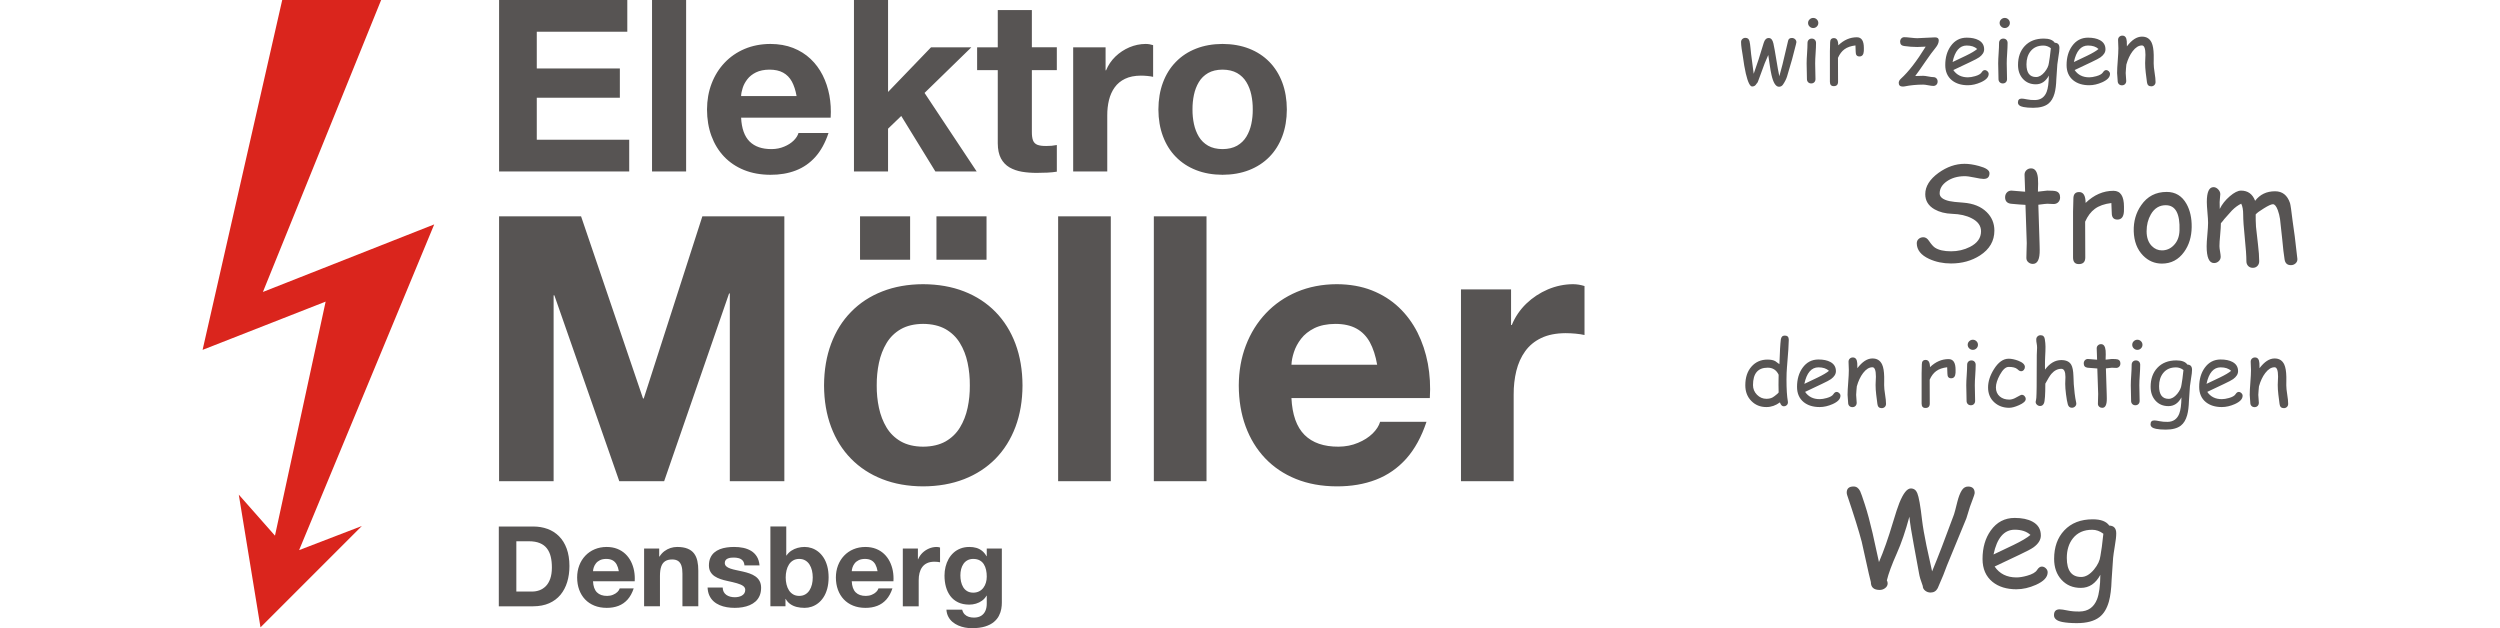 <?xml version="1.0" encoding="UTF-8"?>
<!DOCTYPE svg PUBLIC "-//W3C//DTD SVG 1.1//EN" "http://www.w3.org/Graphics/SVG/1.1/DTD/svg11.dtd">
<!-- Creator: CorelDRAW -->
<svg xmlns="http://www.w3.org/2000/svg" xml:space="preserve" width="390px" height="98px" style="shape-rendering:geometricPrecision; text-rendering:geometricPrecision; image-rendering:optimizeQuality; fill-rule:evenodd; clip-rule:evenodd"
viewBox="0 0 389.999 116.955"
 xmlns:xlink="http://www.w3.org/1999/xlink">
 <defs>
  <style type="text/css">
   <![CDATA[
    .fil0 {fill:#DA251D}
    .fil1 {fill:#575453;fill-rule:nonzero}
   ]]>
  </style>
 </defs>
 <g id="Ebene_x0020_1">
  <g id="_80469760">
   <polygon id="_80467840" class="fil0" points="14.824,0 33.241,0 11.23,54.355 43.123,41.777 17.968,102.42 29.648,97.928 10.781,116.795 6.738,92.088 13.476,99.725 22.909,56.151 0,65.136 "/>
   <g>
    <g>
     <path id="_80470168" class="fil1" d="M143.473 110.338c-0.451,-0.003 -0.829,-0.101 -1.138,-0.288 -0.309,-0.187 -0.555,-0.437 -0.738,-0.746 -0.184,-0.312 -0.316,-0.659 -0.399,-1.037 -0.08,-0.381 -0.121,-0.766 -0.118,-1.155 0,-0.406 0.045,-0.787 0.139,-1.155 0.094,-0.364 0.239,-0.69 0.433,-0.974 0.194,-0.288 0.444,-0.513 0.746,-0.676 0.302,-0.166 0.659,-0.25 1.075,-0.253 0.478,0.003 0.877,0.094 1.2,0.271 0.326,0.177 0.583,0.419 0.777,0.728 0.194,0.309 0.333,0.659 0.416,1.054 0.087,0.396 0.129,0.815 0.125,1.255 0,0.389 -0.052,0.76 -0.156,1.113 -0.104,0.357 -0.26,0.673 -0.472,0.954 -0.208,0.277 -0.472,0.499 -0.784,0.659 -0.316,0.163 -0.683,0.246 -1.106,0.25zm5.327 -8.219l-2.809 0 0 1.436 -0.042 0c-0.236,-0.416 -0.513,-0.749 -0.829,-1.002 -0.319,-0.253 -0.676,-0.44 -1.072,-0.555 -0.399,-0.114 -0.832,-0.173 -1.304,-0.17 -0.603,0.003 -1.151,0.097 -1.64,0.288 -0.489,0.187 -0.919,0.447 -1.29,0.784 -0.371,0.336 -0.679,0.728 -0.933,1.176 -0.25,0.447 -0.437,0.933 -0.565,1.453 -0.128,0.524 -0.191,1.065 -0.191,1.627 0,0.742 0.087,1.443 0.264,2.091 0.18,0.652 0.454,1.224 0.825,1.72 0.374,0.499 0.85,0.888 1.432,1.169 0.579,0.281 1.273,0.423 2.077,0.43 0.434,0 0.856,-0.059 1.266,-0.184 0.409,-0.122 0.784,-0.305 1.124,-0.552 0.34,-0.246 0.617,-0.555 0.836,-0.929l0.042 0 0 1.415c0.007,0.517 -0.073,0.974 -0.239,1.373 -0.17,0.402 -0.43,0.715 -0.784,0.943 -0.35,0.225 -0.801,0.343 -1.349,0.347 -0.35,0.003 -0.673,-0.045 -0.974,-0.139 -0.298,-0.094 -0.555,-0.25 -0.77,-0.465 -0.215,-0.219 -0.368,-0.51 -0.461,-0.874l-2.934 0c0.031,0.489 0.149,0.926 0.347,1.301 0.198,0.378 0.454,0.704 0.773,0.974 0.322,0.274 0.68,0.496 1.078,0.669 0.399,0.174 0.815,0.302 1.252,0.385 0.434,0.083 0.867,0.125 1.294,0.125 0.985,-0.007 1.814,-0.114 2.483,-0.326 0.669,-0.211 1.207,-0.492 1.619,-0.843 0.413,-0.35 0.725,-0.735 0.936,-1.155 0.215,-0.42 0.357,-0.843 0.434,-1.266 0.073,-0.423 0.108,-0.815 0.104,-1.176l0 -10.071zm-18.435 10.758l2.955 0 0 -4.848c-0.004,-0.479 0.048,-0.922 0.149,-1.339 0.104,-0.416 0.267,-0.784 0.496,-1.099 0.226,-0.316 0.527,-0.565 0.898,-0.742 0.374,-0.18 0.829,-0.27 1.37,-0.274 0.18,0 0.368,0.01 0.562,0.028 0.191,0.017 0.357,0.045 0.499,0.076l0 -2.747c-0.097,-0.031 -0.201,-0.056 -0.316,-0.076 -0.115,-0.018 -0.222,-0.028 -0.33,-0.028 -0.485,0.003 -0.954,0.1 -1.408,0.291 -0.454,0.194 -0.86,0.461 -1.214,0.801 -0.354,0.343 -0.624,0.742 -0.812,1.196l-0.042 0 0 -1.997 -2.809 0 0 10.758zm-9.509 -6.533c0.007,-0.215 0.056,-0.451 0.139,-0.708 0.083,-0.26 0.218,-0.51 0.402,-0.749 0.184,-0.24 0.434,-0.437 0.746,-0.593 0.312,-0.153 0.704,-0.236 1.169,-0.239 0.475,0 0.871,0.087 1.186,0.26 0.316,0.173 0.569,0.43 0.756,0.77 0.184,0.34 0.322,0.76 0.409,1.259l-4.806 0zm7.761 1.873c0.041,-0.666 0.003,-1.311 -0.111,-1.935 -0.118,-0.624 -0.312,-1.207 -0.582,-1.744 -0.274,-0.538 -0.621,-1.009 -1.047,-1.412 -0.43,-0.406 -0.933,-0.721 -1.512,-0.95 -0.583,-0.229 -1.238,-0.343 -1.97,-0.347 -0.818,0.003 -1.564,0.149 -2.237,0.434 -0.669,0.284 -1.248,0.683 -1.734,1.196 -0.485,0.513 -0.86,1.113 -1.124,1.803 -0.263,0.687 -0.395,1.436 -0.399,2.247 0.004,0.836 0.128,1.599 0.382,2.289 0.253,0.69 0.617,1.287 1.092,1.789 0.478,0.503 1.054,0.891 1.73,1.165 0.676,0.274 1.439,0.413 2.289,0.416 0.812,0.004 1.547,-0.121 2.202,-0.374 0.656,-0.253 1.221,-0.645 1.699,-1.179 0.475,-0.534 0.853,-1.224 1.134,-2.067l-2.601 0c-0.066,0.226 -0.208,0.448 -0.423,0.659 -0.218,0.212 -0.489,0.385 -0.818,0.52 -0.326,0.139 -0.69,0.212 -1.089,0.215 -0.825,0.004 -1.46,-0.215 -1.907,-0.659 -0.448,-0.447 -0.69,-1.134 -0.735,-2.067l7.761 0zm-15.023 -0.708c0,0.451 -0.049,0.881 -0.146,1.29 -0.101,0.409 -0.253,0.777 -0.458,1.099 -0.204,0.319 -0.464,0.572 -0.784,0.76 -0.316,0.187 -0.694,0.281 -1.13,0.284 -0.437,-0.003 -0.815,-0.097 -1.13,-0.284 -0.319,-0.187 -0.579,-0.44 -0.784,-0.76 -0.205,-0.323 -0.357,-0.69 -0.454,-1.099 -0.1,-0.409 -0.149,-0.839 -0.149,-1.29 0,-0.458 0.049,-0.891 0.149,-1.304 0.097,-0.413 0.25,-0.78 0.454,-1.103 0.204,-0.323 0.465,-0.576 0.784,-0.763 0.316,-0.187 0.694,-0.281 1.13,-0.284 0.437,0.003 0.815,0.097 1.13,0.284 0.319,0.187 0.579,0.44 0.784,0.763 0.205,0.322 0.357,0.69 0.458,1.103 0.097,0.413 0.146,0.846 0.146,1.304zm-7.886 5.368l2.809 0 0 -1.373 0.042 0c0.218,0.395 0.503,0.714 0.853,0.957 0.35,0.246 0.752,0.426 1.207,0.541 0.454,0.111 0.947,0.166 1.477,0.166 0.433,0 0.86,-0.069 1.286,-0.211 0.427,-0.142 0.829,-0.357 1.207,-0.649 0.378,-0.291 0.714,-0.662 1.009,-1.113 0.295,-0.451 0.524,-0.981 0.694,-1.599 0.167,-0.617 0.253,-1.318 0.257,-2.109 -0.004,-0.787 -0.09,-1.484 -0.257,-2.098 -0.17,-0.614 -0.398,-1.145 -0.694,-1.592 -0.295,-0.451 -0.631,-0.818 -1.009,-1.11 -0.378,-0.291 -0.78,-0.506 -1.207,-0.648 -0.427,-0.142 -0.853,-0.212 -1.286,-0.212 -0.448,0 -0.885,0.056 -1.311,0.17 -0.423,0.115 -0.815,0.292 -1.172,0.527 -0.36,0.236 -0.662,0.538 -0.909,0.905l-0.041 0 0 -5.41 -2.955 0 0 14.857zm-11.694 -3.496c0.028,0.569 0.139,1.065 0.333,1.488 0.198,0.423 0.458,0.784 0.78,1.075 0.326,0.295 0.7,0.531 1.12,0.711 0.42,0.18 0.87,0.312 1.349,0.392 0.482,0.083 0.971,0.121 1.474,0.121 0.496,0 0.978,-0.038 1.453,-0.118 0.475,-0.08 0.919,-0.208 1.335,-0.385 0.416,-0.177 0.784,-0.413 1.103,-0.7 0.316,-0.291 0.565,-0.645 0.746,-1.065 0.18,-0.42 0.271,-0.912 0.274,-1.477 -0.004,-0.496 -0.101,-0.915 -0.292,-1.259 -0.187,-0.343 -0.444,-0.624 -0.766,-0.85 -0.322,-0.226 -0.687,-0.409 -1.092,-0.551 -0.406,-0.142 -0.825,-0.26 -1.263,-0.357 -0.426,-0.097 -0.836,-0.184 -1.234,-0.267 -0.399,-0.083 -0.756,-0.177 -1.072,-0.284 -0.319,-0.108 -0.572,-0.243 -0.756,-0.409 -0.187,-0.166 -0.284,-0.381 -0.288,-0.642 0.004,-0.218 0.059,-0.392 0.163,-0.524 0.104,-0.135 0.243,-0.236 0.409,-0.305 0.167,-0.066 0.347,-0.115 0.534,-0.139 0.187,-0.021 0.368,-0.035 0.538,-0.031 0.357,-0.003 0.683,0.038 0.978,0.122 0.291,0.087 0.53,0.236 0.718,0.447 0.184,0.215 0.291,0.51 0.322,0.888l2.809 0c-0.062,-0.659 -0.232,-1.21 -0.506,-1.651 -0.278,-0.444 -0.635,-0.794 -1.068,-1.058 -0.437,-0.26 -0.926,-0.447 -1.467,-0.562 -0.544,-0.111 -1.11,-0.166 -1.703,-0.163 -0.464,-0.003 -0.922,0.031 -1.373,0.097 -0.451,0.062 -0.874,0.173 -1.273,0.326 -0.395,0.156 -0.749,0.364 -1.054,0.628 -0.302,0.264 -0.541,0.593 -0.714,0.988 -0.177,0.396 -0.264,0.867 -0.267,1.415 0.003,0.472 0.104,0.867 0.295,1.193 0.191,0.326 0.447,0.596 0.773,0.811 0.322,0.215 0.687,0.388 1.092,0.527 0.402,0.135 0.822,0.25 1.252,0.34 0.711,0.149 1.314,0.295 1.814,0.437 0.496,0.142 0.877,0.308 1.141,0.499 0.26,0.191 0.396,0.434 0.396,0.728 -0.004,0.26 -0.062,0.478 -0.18,0.652 -0.121,0.177 -0.274,0.319 -0.468,0.427 -0.191,0.104 -0.399,0.18 -0.624,0.225 -0.225,0.048 -0.444,0.069 -0.662,0.069 -0.295,0 -0.576,-0.035 -0.843,-0.1 -0.267,-0.069 -0.51,-0.177 -0.721,-0.319 -0.212,-0.146 -0.378,-0.333 -0.506,-0.562 -0.125,-0.232 -0.191,-0.507 -0.198,-0.829l-2.809 0zm-11.819 3.496l2.955 0 0 -5.639c0,-0.725 0.076,-1.314 0.236,-1.768 0.16,-0.454 0.409,-0.787 0.749,-0.999 0.336,-0.212 0.77,-0.316 1.304,-0.312 0.454,0 0.822,0.097 1.103,0.291 0.277,0.194 0.479,0.489 0.607,0.881 0.125,0.392 0.187,0.881 0.184,1.47l0 6.076 2.955 0 0 -6.617c0.003,-0.669 -0.052,-1.273 -0.174,-1.817 -0.118,-0.541 -0.322,-1.009 -0.614,-1.397 -0.291,-0.389 -0.694,-0.69 -1.207,-0.898 -0.51,-0.212 -1.159,-0.316 -1.939,-0.319 -0.42,0 -0.832,0.066 -1.241,0.194 -0.406,0.132 -0.787,0.33 -1.137,0.593 -0.354,0.267 -0.656,0.6 -0.909,1.002l-0.062 0 0 -1.498 -2.809 0 0 10.758zm-9.509 -6.533c0.007,-0.215 0.056,-0.451 0.139,-0.708 0.083,-0.26 0.218,-0.51 0.402,-0.749 0.184,-0.24 0.434,-0.437 0.746,-0.593 0.312,-0.153 0.704,-0.236 1.169,-0.239 0.475,0 0.87,0.087 1.186,0.26 0.316,0.173 0.569,0.43 0.756,0.77 0.184,0.34 0.322,0.76 0.409,1.259l-4.806 0zm7.761 1.873c0.042,-0.666 0.003,-1.311 -0.111,-1.935 -0.118,-0.624 -0.312,-1.207 -0.582,-1.744 -0.274,-0.538 -0.621,-1.009 -1.047,-1.412 -0.43,-0.406 -0.933,-0.721 -1.512,-0.95 -0.583,-0.229 -1.238,-0.343 -1.97,-0.347 -0.818,0.003 -1.564,0.149 -2.237,0.434 -0.669,0.284 -1.248,0.683 -1.734,1.196 -0.485,0.513 -0.86,1.113 -1.124,1.803 -0.263,0.687 -0.395,1.436 -0.399,2.247 0.004,0.836 0.128,1.599 0.382,2.289 0.253,0.69 0.617,1.287 1.092,1.789 0.478,0.503 1.054,0.891 1.73,1.165 0.676,0.274 1.439,0.413 2.289,0.416 0.812,0.004 1.547,-0.121 2.202,-0.374 0.655,-0.253 1.221,-0.645 1.699,-1.179 0.475,-0.534 0.853,-1.224 1.134,-2.067l-2.601 0c-0.066,0.226 -0.208,0.448 -0.423,0.659 -0.218,0.212 -0.489,0.385 -0.818,0.52 -0.326,0.139 -0.69,0.212 -1.089,0.215 -0.825,0.004 -1.46,-0.215 -1.907,-0.659 -0.448,-0.447 -0.69,-1.134 -0.735,-2.067l7.761 0zm-22.035 -7.449l2.33 0c0.808,0 1.488,0.118 2.039,0.347 0.551,0.225 0.992,0.555 1.321,0.985 0.33,0.427 0.569,0.943 0.714,1.547 0.146,0.603 0.215,1.28 0.212,2.032 -0.003,0.818 -0.108,1.512 -0.312,2.084 -0.205,0.569 -0.478,1.027 -0.829,1.377 -0.35,0.347 -0.746,0.6 -1.186,0.76 -0.44,0.156 -0.898,0.236 -1.377,0.232l-2.913 0 0 -9.363zm-3.267 12.11l6.408 0c1.134,-0.007 2.122,-0.194 2.969,-0.569 0.843,-0.371 1.543,-0.898 2.105,-1.571 0.558,-0.676 0.974,-1.47 1.252,-2.382 0.278,-0.909 0.416,-1.907 0.416,-2.989 -0.004,-1.234 -0.177,-2.31 -0.513,-3.229 -0.336,-0.919 -0.808,-1.685 -1.415,-2.292 -0.607,-0.61 -1.318,-1.068 -2.136,-1.37 -0.818,-0.302 -1.71,-0.454 -2.677,-0.454l-6.408 0 0 14.857z"/>
     <path id="_80468824" class="fil1" d="M55.199 31.917l24.227 0 0 -5.9 -17.209 0 0 -7.823 15.466 0 0 -5.453 -15.466 0 0 -6.839 16.852 0 0 -5.9 -23.87 0 0 31.916zm28.474 0l6.347 0 0 -31.916 -6.347 0 0 31.916zm33.257 -10.013c0.089,-1.431 0.007,-2.816 -0.239,-4.157 -0.253,-1.341 -0.67,-2.593 -1.251,-3.747 -0.589,-1.155 -1.334,-2.168 -2.25,-3.033 -0.924,-0.872 -2.004,-1.55 -3.248,-2.041 -1.252,-0.491 -2.66,-0.737 -4.232,-0.745 -1.758,0.007 -3.36,0.32 -4.805,0.931 -1.438,0.611 -2.682,1.468 -3.725,2.57 -1.043,1.103 -1.847,2.392 -2.414,3.874 -0.566,1.475 -0.85,3.084 -0.857,4.828 0.007,1.796 0.276,3.434 0.82,4.917 0.544,1.483 1.326,2.764 2.347,3.845 1.028,1.08 2.264,1.914 3.717,2.503 1.453,0.589 3.092,0.886 4.917,0.894 1.743,0.007 3.323,-0.261 4.731,-0.804 1.408,-0.544 2.622,-1.385 3.65,-2.533 1.021,-1.148 1.833,-2.63 2.437,-4.441l-5.588 0c-0.141,0.485 -0.447,0.961 -0.909,1.415 -0.469,0.455 -1.05,0.827 -1.758,1.118 -0.701,0.298 -1.483,0.455 -2.339,0.462 -1.773,0.007 -3.137,-0.462 -4.097,-1.415 -0.961,-0.961 -1.482,-2.437 -1.58,-4.44l16.673 0zm-16.673 -4.023c0.015,-0.462 0.119,-0.969 0.298,-1.52 0.178,-0.559 0.469,-1.095 0.864,-1.609 0.395,-0.514 0.931,-0.939 1.602,-1.274 0.67,-0.328 1.513,-0.507 2.511,-0.514 1.02,0 1.87,0.186 2.548,0.559 0.678,0.372 1.222,0.923 1.624,1.654 0.395,0.73 0.693,1.632 0.879,2.705l-10.326 0zm21.009 14.036l6.347 0 0 -7.957 2.459 -2.369 6.348 10.326 7.689 0 -9.7 -14.617 8.716 -8.493 -7.509 0 -8.002 8.314 0 -17.12 -6.347 0 0 31.916zm33.122 -30.038l-6.348 0 0 6.928 -3.844 0 0 4.247 3.844 0 0 13.633c0.007,1.147 0.209,2.079 0.589,2.801 0.387,0.723 0.924,1.281 1.594,1.676 0.678,0.387 1.453,0.663 2.325,0.812 0.872,0.141 1.795,0.216 2.779,0.209 0.633,0 1.274,-0.015 1.922,-0.045 0.648,-0.03 1.244,-0.089 1.788,-0.178l0 -4.962c-0.335,0.067 -0.662,0.111 -0.983,0.141 -0.32,0.022 -0.648,0.037 -0.984,0.037 -0.708,0.007 -1.259,-0.067 -1.646,-0.216 -0.395,-0.156 -0.663,-0.424 -0.82,-0.819 -0.149,-0.387 -0.223,-0.939 -0.216,-1.647l0 -11.443 4.648 0 0 -4.247 -4.648 0 0 -6.928zm7.689 30.038l6.348 0 0 -10.415c-0.007,-1.028 0.104,-1.982 0.32,-2.876 0.223,-0.894 0.573,-1.684 1.065,-2.362 0.485,-0.678 1.132,-1.214 1.93,-1.594 0.804,-0.387 1.781,-0.581 2.943,-0.589 0.387,0 0.79,0.022 1.207,0.06 0.41,0.037 0.768,0.097 1.073,0.164l0 -5.9c-0.209,-0.067 -0.432,-0.119 -0.678,-0.164 -0.246,-0.037 -0.477,-0.06 -0.708,-0.06 -1.043,0.007 -2.048,0.216 -3.025,0.626 -0.976,0.417 -1.847,0.991 -2.607,1.721 -0.76,0.737 -1.341,1.594 -1.743,2.57l-0.089 0 0 -4.291 -6.034 0 0 23.11zm15.868 -11.533c0.007,1.84 0.291,3.501 0.85,4.991 0.559,1.49 1.356,2.772 2.406,3.837 1.043,1.065 2.295,1.885 3.762,2.458 1.46,0.574 3.099,0.864 4.917,0.872 1.826,-0.007 3.479,-0.298 4.947,-0.872 1.468,-0.573 2.727,-1.393 3.777,-2.458 1.043,-1.065 1.847,-2.347 2.406,-3.837 0.559,-1.49 0.842,-3.151 0.849,-4.991 -0.007,-1.848 -0.29,-3.524 -0.849,-5.021 -0.559,-1.49 -1.364,-2.779 -2.406,-3.844 -1.051,-1.073 -2.31,-1.893 -3.777,-2.466 -1.468,-0.574 -3.121,-0.864 -4.947,-0.872 -1.818,0.007 -3.456,0.298 -4.917,0.872 -1.468,0.573 -2.719,1.393 -3.762,2.466 -1.051,1.065 -1.848,2.354 -2.406,3.844 -0.559,1.497 -0.842,3.173 -0.85,5.021zm6.348 0c-0.007,-0.939 0.082,-1.848 0.268,-2.727 0.186,-0.879 0.491,-1.669 0.916,-2.376 0.424,-0.708 0.998,-1.267 1.721,-1.684 0.723,-0.41 1.617,-0.626 2.682,-0.633 1.081,0.007 1.982,0.224 2.712,0.633 0.723,0.417 1.304,0.976 1.729,1.684 0.432,0.708 0.737,1.497 0.923,2.376 0.186,0.879 0.276,1.788 0.268,2.727 0.008,0.924 -0.082,1.825 -0.268,2.697 -0.186,0.872 -0.492,1.661 -0.923,2.37 -0.425,0.7 -1.006,1.259 -1.729,1.676 -0.73,0.41 -1.631,0.626 -2.712,0.633 -1.065,-0.007 -1.959,-0.223 -2.682,-0.633 -0.722,-0.418 -1.296,-0.976 -1.721,-1.676 -0.425,-0.708 -0.73,-1.498 -0.916,-2.37 -0.186,-0.872 -0.276,-1.773 -0.268,-2.697z"/>
     <path id="_80467816" class="fil1" d="M55.199 89.581l10.152 0 0 -34.601 0.138 0 12.086 34.601 8.357 0 12.086 -34.947 0.138 0 0 34.947 10.152 0 0 -49.312 -15.263 0 -10.912 33.91 -0.138 0 -11.534 -33.91 -15.263 0 0 49.312zm81.426 -41.231l9.324 0 0 -8.08 -9.324 0 0 8.08zm-14.227 0l9.324 0 0 -8.08 -9.324 0 0 8.08zm-6.699 23.413c0.011,2.843 0.449,5.41 1.312,7.712 0.863,2.303 2.095,4.283 3.718,5.929 1.611,1.646 3.545,2.912 5.813,3.798 2.256,0.887 4.788,1.335 7.597,1.347 2.821,-0.011 5.375,-0.46 7.643,-1.347 2.268,-0.886 4.213,-2.152 5.836,-3.798 1.611,-1.646 2.854,-3.626 3.718,-5.929 0.863,-2.302 1.3,-4.869 1.312,-7.712 -0.011,-2.855 -0.449,-5.445 -1.312,-7.758 -0.864,-2.302 -2.107,-4.293 -3.718,-5.939 -1.623,-1.657 -3.569,-2.924 -5.836,-3.81 -2.268,-0.887 -4.823,-1.335 -7.643,-1.347 -2.809,0.011 -5.34,0.46 -7.597,1.347 -2.268,0.886 -4.202,2.153 -5.813,3.81 -1.623,1.646 -2.855,3.637 -3.718,5.939 -0.863,2.313 -1.301,4.903 -1.312,7.758zm9.807 0c-0.011,-1.45 0.126,-2.855 0.414,-4.213 0.288,-1.358 0.76,-2.579 1.416,-3.672 0.656,-1.094 1.542,-1.957 2.658,-2.601 1.117,-0.633 2.499,-0.967 4.144,-0.979 1.67,0.011 3.062,0.346 4.19,0.979 1.117,0.644 2.014,1.507 2.671,2.601 0.667,1.093 1.14,2.313 1.427,3.672 0.288,1.358 0.427,2.763 0.414,4.213 0.012,1.428 -0.126,2.82 -0.414,4.167 -0.287,1.347 -0.759,2.567 -1.427,3.661 -0.656,1.082 -1.554,1.945 -2.671,2.59 -1.128,0.633 -2.521,0.967 -4.19,0.978 -1.645,-0.011 -3.027,-0.345 -4.144,-0.978 -1.116,-0.645 -2.003,-1.508 -2.658,-2.59 -0.657,-1.094 -1.128,-2.314 -1.416,-3.661 -0.288,-1.347 -0.426,-2.739 -0.414,-4.167zm33.773 17.819l9.806 0 0 -49.312 -9.806 0 0 49.312zm17.818 0l9.807 0 0 -49.312 -9.807 0 0 49.312zm51.383 -15.47c0.138,-2.211 0.011,-4.351 -0.369,-6.423 -0.391,-2.072 -1.036,-4.006 -1.933,-5.79 -0.91,-1.785 -2.061,-3.35 -3.477,-4.686 -1.427,-1.347 -3.096,-2.394 -5.018,-3.153 -1.934,-0.76 -4.11,-1.14 -6.539,-1.151 -2.716,0.011 -5.191,0.495 -7.424,1.439 -2.222,0.944 -4.144,2.268 -5.756,3.971 -1.611,1.704 -2.854,3.695 -3.729,5.986 -0.875,2.279 -1.313,4.765 -1.324,7.459 0.011,2.774 0.426,5.306 1.267,7.597 0.84,2.291 2.048,4.271 3.626,5.94 1.588,1.669 3.499,2.958 5.743,3.867 2.245,0.91 4.777,1.37 7.597,1.381 2.693,0.011 5.134,-0.403 7.31,-1.243 2.176,-0.84 4.051,-2.14 5.64,-3.913 1.578,-1.773 2.832,-4.064 3.764,-6.861l-8.634 0c-0.219,0.749 -0.69,1.486 -1.404,2.187 -0.725,0.702 -1.623,1.278 -2.716,1.727 -1.083,0.461 -2.291,0.702 -3.615,0.714 -2.74,0.011 -4.846,-0.714 -6.331,-2.187 -1.485,-1.485 -2.291,-3.764 -2.441,-6.86l25.761 0zm-25.761 -6.216c0.023,-0.714 0.184,-1.497 0.461,-2.348 0.276,-0.863 0.725,-1.692 1.334,-2.486 0.61,-0.794 1.439,-1.45 2.475,-1.968 1.036,-0.506 2.337,-0.783 3.88,-0.794 1.577,0 2.889,0.288 3.937,0.864 1.047,0.575 1.888,1.427 2.509,2.555 0.61,1.128 1.07,2.521 1.358,4.179l-15.954 0zm31.562 21.686l9.807 0 0 -16.092c-0.011,-1.589 0.161,-3.062 0.495,-4.443 0.345,-1.382 0.886,-2.601 1.645,-3.65 0.749,-1.047 1.75,-1.876 2.981,-2.463 1.243,-0.599 2.751,-0.898 4.547,-0.91 0.599,0 1.22,0.034 1.865,0.092 0.633,0.057 1.186,0.149 1.657,0.253l0 -9.117c-0.322,-0.104 -0.667,-0.184 -1.047,-0.253 -0.38,-0.058 -0.736,-0.092 -1.094,-0.092 -1.611,0.011 -3.165,0.334 -4.673,0.967 -1.507,0.644 -2.854,1.531 -4.029,2.659 -1.174,1.14 -2.072,2.463 -2.694,3.971l-0.138 0 0 -6.63 -9.324 0 0 35.706z"/>
    </g>
    <g>
     <path id="_80470720" class="fil1" d="M296.649 8.23c-0.421,1.765 -0.972,3.756 -1.656,5.981 -0.15,0.493 -0.402,0.997 -0.754,1.518 -0.188,0.285 -0.446,0.427 -0.77,0.421 -0.591,-0.011 -1.05,-0.742 -1.38,-2.199 -0.108,-0.465 -0.222,-1.097 -0.335,-1.898l-0.266 -1.812 -0.665 1.551 -1.236 3.352c-0.07,0.205 -0.172,0.363 -0.307,0.471 -0.164,0.313 -0.421,0.477 -0.779,0.488 -0.413,0.016 -0.809,-0.79 -1.194,-2.418 -0.194,-0.839 -0.391,-1.975 -0.584,-3.411l-0.194 -1.216c-0.072,-0.488 -0.105,-0.895 -0.105,-1.227 0,-0.227 0.077,-0.415 0.238,-0.563 0.161,-0.149 0.355,-0.224 0.582,-0.224 0.41,0 0.665,0.224 0.762,0.674 0.069,0.321 0.128,0.715 0.169,1.185l0.122 1.194 0.479 3.643c0.601,-1.665 1.224,-3.587 1.867,-5.762 0.18,-0.602 0.49,-0.9 0.934,-0.9 0.427,0 0.718,0.335 0.867,1.006 0.141,0.634 0.319,1.606 0.529,2.923 0.216,1.363 0.408,2.426 0.576,3.189l0.593 -2.208 1.047 -4.422c0.08,-0.33 0.313,-0.496 0.698,-0.496 0.226,0 0.423,0.078 0.592,0.23 0.166,0.155 0.249,0.341 0.249,0.557 0,0.028 -0.024,0.152 -0.08,0.374zm3.205 -3.011c-0.26,0 -0.485,-0.091 -0.673,-0.277 -0.191,-0.183 -0.285,-0.405 -0.285,-0.665 0,-0.26 0.094,-0.482 0.285,-0.664 0.188,-0.183 0.413,-0.277 0.673,-0.277 0.26,0 0.482,0.094 0.671,0.277 0.185,0.183 0.279,0.404 0.279,0.664 0,0.261 -0.094,0.482 -0.279,0.665 -0.188,0.186 -0.41,0.277 -0.671,0.277zm0.366 6.59c0,0.324 0.009,0.809 0.028,1.457 0.019,0.645 0.028,1.13 0.028,1.457 0,0.238 -0.072,0.432 -0.219,0.584 -0.147,0.15 -0.338,0.227 -0.577,0.227 -0.232,0 -0.424,-0.078 -0.573,-0.227 -0.147,-0.152 -0.221,-0.346 -0.221,-0.584 0,-0.327 -0.008,-0.812 -0.028,-1.457 -0.019,-0.649 -0.03,-1.133 -0.03,-1.457 0,-0.51 0.028,-1.144 0.083,-1.903 0.053,-0.762 0.08,-1.396 0.08,-1.904 0,-0.243 0.075,-0.44 0.224,-0.592 0.147,-0.153 0.338,-0.227 0.571,-0.227 0.232,0 0.424,0.074 0.573,0.227 0.147,0.152 0.221,0.349 0.221,0.592 0,0.507 -0.028,1.141 -0.08,1.904 -0.056,0.759 -0.081,1.393 -0.081,1.903zm9.059 -2.313c-0.039,0.676 -0.31,1.014 -0.812,1.014 -0.466,0 -0.698,-0.269 -0.698,-0.804 0,-0.102 -0.008,-0.29 -0.025,-0.568l-0.025 -0.681c-0.856,0.102 -1.54,0.343 -2.053,0.723 -0.482,0.352 -0.883,0.881 -1.202,1.591l0.017 4.446c0,0.548 -0.269,0.82 -0.803,0.82 -0.477,0 -0.715,-0.271 -0.715,-0.82l0 -5.696c0,-0.18 0.008,-0.446 0.022,-0.803 0.011,-0.357 0.019,-0.626 0.019,-0.804 0,-0.548 0.238,-0.82 0.715,-0.82 0.529,0 0.798,0.449 0.803,1.346 1.039,-1 2.191,-1.502 3.457,-1.502 0.438,0 0.765,0.166 0.981,0.496 0.216,0.33 0.325,0.828 0.325,1.493 0,0.28 -0.003,0.471 -0.006,0.568zm13.332 -0.568c-0.482,0.579 -1.097,1.418 -1.851,2.515 -0.87,1.277 -1.509,2.18 -1.914,2.712 0.568,-0.028 1.064,-0.042 1.485,-0.042 0.21,0 0.523,0.042 0.942,0.122 0.415,0.08 0.728,0.122 0.942,0.122 0.238,0 0.43,0.078 0.579,0.23 0.149,0.155 0.224,0.352 0.224,0.59 0,0.244 -0.075,0.441 -0.224,0.593 -0.15,0.15 -0.341,0.228 -0.579,0.228 -0.213,0 -0.526,-0.042 -0.942,-0.122 -0.419,-0.083 -0.732,-0.122 -0.942,-0.122 -1.216,0 -2.371,0.111 -3.465,0.333 -0.114,0.022 -0.213,0.033 -0.3,0.033 -0.526,0 -0.789,-0.23 -0.789,-0.69 0,-0.271 0.136,-0.532 0.407,-0.781 1.413,-1.277 2.948,-3.263 4.61,-5.964 -0.721,0.045 -1.242,0.064 -1.566,0.064 -0.803,0 -1.623,-0.061 -2.468,-0.185 -0.482,-0.07 -0.723,-0.338 -0.723,-0.803 0,-0.238 0.074,-0.438 0.219,-0.596 0.147,-0.161 0.33,-0.241 0.554,-0.241 0.263,0 0.665,0.031 1.199,0.094 0.535,0.061 0.942,0.094 1.219,0.094 0.366,0 0.92,-0.027 1.654,-0.078 0.737,-0.053 1.288,-0.078 1.657,-0.078 0.46,0 0.69,0.189 0.69,0.568 0,0.438 -0.205,0.906 -0.618,1.405zm6.039 6.94c-1.222,0 -2.211,-0.308 -2.97,-0.917 -0.828,-0.676 -1.241,-1.624 -1.241,-2.842 0,-1.407 0.341,-2.585 1.022,-3.538 0.742,-1.039 1.731,-1.56 2.97,-1.56 0.9,0 1.631,0.152 2.199,0.457 0.698,0.371 1.047,0.944 1.047,1.72 0,0.54 -0.305,1.033 -0.917,1.476 -0.271,0.194 -0.845,0.499 -1.72,0.909l-3.1 1.468c0.302,0.449 0.679,0.787 1.133,1.014 0.452,0.227 0.978,0.341 1.577,0.341 0.374,0 0.811,-0.069 1.316,-0.21 0.638,-0.177 1.05,-0.413 1.233,-0.701 0.185,-0.291 0.382,-0.435 0.593,-0.435 0.191,0 0.36,0.072 0.507,0.216 0.15,0.144 0.224,0.31 0.224,0.498 0,0.601 -0.485,1.117 -1.454,1.551 -0.826,0.366 -1.632,0.552 -2.418,0.552zm-0.219 -7.394c-0.66,0 -1.208,0.255 -1.646,0.767 -0.441,0.51 -0.767,1.28 -0.983,2.308l2.49 -1.186c0.981,-0.474 1.679,-0.889 2.094,-1.241 -0.465,-0.432 -1.116,-0.648 -1.956,-0.648zm7.086 -3.255c-0.26,0 -0.485,-0.091 -0.673,-0.277 -0.191,-0.183 -0.286,-0.405 -0.286,-0.665 0,-0.26 0.094,-0.482 0.286,-0.664 0.188,-0.183 0.413,-0.277 0.673,-0.277 0.26,0 0.482,0.094 0.67,0.277 0.185,0.183 0.28,0.404 0.28,0.664 0,0.261 -0.094,0.482 -0.28,0.665 -0.188,0.186 -0.41,0.277 -0.67,0.277zm0.366 6.59c0,0.324 0.008,0.809 0.028,1.457 0.019,0.645 0.028,1.13 0.028,1.457 0,0.238 -0.072,0.432 -0.219,0.584 -0.147,0.15 -0.338,0.227 -0.576,0.227 -0.232,0 -0.424,-0.078 -0.574,-0.227 -0.147,-0.152 -0.221,-0.346 -0.221,-0.584 0,-0.327 -0.009,-0.812 -0.028,-1.457 -0.019,-0.649 -0.03,-1.133 -0.03,-1.457 0,-0.51 0.028,-1.144 0.083,-1.903 0.053,-0.762 0.08,-1.396 0.08,-1.904 0,-0.243 0.074,-0.44 0.224,-0.592 0.147,-0.153 0.338,-0.227 0.571,-0.227 0.232,0 0.424,0.074 0.573,0.227 0.147,0.152 0.221,0.349 0.221,0.592 0,0.507 -0.028,1.141 -0.08,1.904 -0.056,0.759 -0.081,1.393 -0.081,1.903zm9.421 0.186l-0.185 2.728c-0.033,1.081 -0.144,1.967 -0.332,2.654 -0.244,0.875 -0.634,1.52 -1.169,1.939 -0.648,0.504 -1.587,0.753 -2.817,0.753 -0.718,0 -1.321,-0.047 -1.809,-0.144 -0.682,-0.136 -1.023,-0.419 -1.023,-0.845 0,-0.482 0.236,-0.723 0.707,-0.723 0.194,0 0.518,0.047 0.973,0.141 0.454,0.097 0.958,0.138 1.509,0.127 1.039,-0.017 1.756,-0.521 2.152,-1.509 0.258,-0.659 0.396,-1.676 0.413,-3.045 -0.291,0.543 -0.64,0.947 -1.042,1.219 -0.405,0.269 -0.864,0.405 -1.385,0.405 -0.978,0 -1.776,-0.332 -2.391,-1.003 -0.612,-0.668 -0.919,-1.534 -0.919,-2.601 0,-1.46 0.418,-2.637 1.257,-3.529 0.864,-0.92 2.044,-1.38 3.538,-1.38 0.504,0 0.925,0.063 1.266,0.194 0.341,0.13 0.601,0.324 0.781,0.585 0.576,0.017 0.867,0.338 0.867,0.967 0,0.385 -0.058,0.897 -0.172,1.543 -0.122,0.745 -0.197,1.255 -0.219,1.524zm-2.604 -3.513c-1.028,0 -1.822,0.355 -2.385,1.064 -0.504,0.637 -0.756,1.449 -0.756,2.432 0,0.787 0.149,1.377 0.446,1.77 0.299,0.396 0.745,0.593 1.341,0.593 0.546,0 1.075,-0.307 1.591,-0.926 0.465,-0.568 0.731,-1.13 0.795,-1.687 0.114,-0.584 0.235,-1.502 0.366,-2.753 -0.216,-0.166 -0.44,-0.291 -0.673,-0.371 -0.232,-0.083 -0.474,-0.122 -0.723,-0.122zm8.538 7.386c-1.222,0 -2.211,-0.308 -2.97,-0.917 -0.828,-0.676 -1.241,-1.624 -1.241,-2.842 0,-1.407 0.341,-2.585 1.022,-3.538 0.742,-1.039 1.731,-1.56 2.97,-1.56 0.9,0 1.631,0.152 2.199,0.457 0.698,0.371 1.047,0.944 1.047,1.72 0,0.54 -0.305,1.033 -0.917,1.476 -0.271,0.194 -0.845,0.499 -1.72,0.909l-3.1 1.468c0.302,0.449 0.679,0.787 1.133,1.014 0.452,0.227 0.978,0.341 1.577,0.341 0.373,0 0.811,-0.069 1.316,-0.21 0.637,-0.177 1.05,-0.413 1.233,-0.701 0.185,-0.291 0.382,-0.435 0.593,-0.435 0.191,0 0.36,0.072 0.507,0.216 0.15,0.144 0.225,0.31 0.225,0.498 0,0.601 -0.485,1.117 -1.454,1.551 -0.826,0.366 -1.631,0.552 -2.418,0.552zm-0.219 -7.394c-0.66,0 -1.208,0.255 -1.646,0.767 -0.441,0.51 -0.767,1.28 -0.983,2.308l2.49 -1.186c0.981,-0.474 1.679,-0.889 2.094,-1.241 -0.465,-0.432 -1.116,-0.648 -1.956,-0.648zm11.759 7.596c-0.465,0 -0.726,-0.255 -0.787,-0.762l-0.227 -1.778c-0.075,-0.635 -0.113,-1.225 -0.113,-1.778 0,-0.15 0.008,-0.407 0.027,-0.77 0.02,-0.363 0.031,-0.62 0.031,-0.77 0,-1.169 -0.219,-1.753 -0.651,-1.753 -0.607,0 -1.186,0.36 -1.737,1.08 -0.496,0.654 -0.887,1.482 -1.169,2.482 -0.011,0.211 -0.033,0.477 -0.072,0.795 -0.033,0.271 -0.049,0.534 -0.049,0.787 0,0.163 0.017,0.407 0.049,0.731 0.034,0.324 0.05,0.568 0.05,0.732 0,0.243 -0.075,0.44 -0.224,0.592 -0.15,0.15 -0.341,0.227 -0.574,0.227 -0.235,0 -0.43,-0.078 -0.576,-0.227 -0.144,-0.152 -0.219,-0.349 -0.219,-0.592 0,-0.164 -0.017,-0.408 -0.053,-0.732 -0.033,-0.324 -0.053,-0.568 -0.053,-0.731 0,-0.557 0.039,-1.33 0.119,-2.316 0.078,-0.986 0.116,-1.759 0.116,-2.316 0,-0.175 -0.008,-0.432 -0.028,-0.773 -0.019,-0.341 -0.028,-0.598 -0.028,-0.77 0,-0.233 0.077,-0.424 0.23,-0.573 0.155,-0.147 0.346,-0.222 0.573,-0.222 0.496,0 0.77,0.352 0.82,1.056l0.022 0.947c0.912,-1.211 1.845,-1.817 2.801,-1.817 0.867,0 1.468,0.382 1.812,1.144 0.232,0.51 0.357,1.26 0.379,2.258l0 0.82 -0.008 0.754c0,0.449 0.058,1.03 0.174,1.74 0.117,0.712 0.175,1.291 0.175,1.734 0,0.238 -0.078,0.432 -0.23,0.579 -0.155,0.149 -0.349,0.224 -0.582,0.224z"/>
     <path id="_80472664" class="fil1" d="M319.136 45.322c-0.008,-0.341 0.104,-0.615 0.345,-0.831 0.241,-0.216 0.532,-0.324 0.881,-0.324 0.398,0 0.748,0.228 1.047,0.682 0.415,0.619 0.785,1.035 1.109,1.255 0.69,0.453 1.691,0.682 3.008,0.682 1.255,0 2.427,-0.27 3.503,-0.815 1.38,-0.698 2.069,-1.67 2.069,-2.909 0,-1.026 -0.577,-1.832 -1.737,-2.422 -0.985,-0.511 -2.198,-0.79 -3.64,-0.831 -1.284,-0.045 -2.377,-0.328 -3.278,-0.839 -1.151,-0.656 -1.729,-1.6 -1.729,-2.821 0,-1.446 0.823,-2.767 2.46,-3.96 1.567,-1.126 3.187,-1.691 4.858,-1.691 0.789,0 1.679,0.133 2.668,0.403 1.313,0.349 1.97,0.794 1.97,1.338 0,0.715 -0.362,1.072 -1.093,1.072 -0.324,0 -0.893,-0.087 -1.704,-0.262 -0.815,-0.174 -1.442,-0.257 -1.891,-0.249 -1.263,0.017 -2.339,0.329 -3.225,0.935 -0.91,0.628 -1.363,1.384 -1.363,2.277 0,0.673 0.603,1.151 1.803,1.425 0.445,0.104 1.309,0.204 2.593,0.291 1.857,0.141 3.307,0.723 4.354,1.754 0.96,0.943 1.438,2.09 1.438,3.444 0,1.933 -0.893,3.474 -2.676,4.629 -1.55,0.997 -3.349,1.496 -5.393,1.496 -1.488,0 -2.846,-0.283 -4.081,-0.852 -1.508,-0.698 -2.277,-1.658 -2.298,-2.876zm25.488 -7.339c-0.17,0 -0.37,-0.008 -0.602,-0.025 -0.228,-0.017 -0.432,-0.025 -0.603,-0.025 -0.187,0 -0.74,0.062 -1.654,0.183l0.228 7.197 0.013 0.532 0.013 0.623c0.033,1.778 -0.391,2.664 -1.276,2.664 -0.324,0 -0.606,-0.104 -0.847,-0.316 -0.241,-0.208 -0.357,-0.474 -0.357,-0.79 0,-0.307 0.013,-0.773 0.033,-1.388 0.025,-0.619 0.038,-1.08 0.038,-1.388l-0.241 -7.11c-0.594,-0.025 -1.496,-0.092 -2.705,-0.208 -0.723,-0.096 -1.084,-0.499 -1.084,-1.205 0,-0.357 0.112,-0.653 0.332,-0.89 0.216,-0.233 0.499,-0.353 0.839,-0.353l2.555 0.208c0,-0.412 -0.017,-0.968 -0.054,-1.662 -0.038,-0.694 -0.054,-1.193 -0.054,-1.504 0,-0.341 0.116,-0.619 0.353,-0.844 0.233,-0.224 0.519,-0.337 0.864,-0.337 0.727,0 1.155,0.599 1.276,1.791 0.025,0.299 0.037,0.66 0.037,1.084l-0.025 0.707 -0.012 0.752c1.006,-0.129 1.583,-0.195 1.729,-0.195 0.843,0 1.396,0.042 1.658,0.125 0.494,0.162 0.74,0.54 0.74,1.142 0,0.357 -0.112,0.652 -0.333,0.881 -0.224,0.233 -0.511,0.349 -0.86,0.349zm13.077 1.376c-0.058,1.014 -0.465,1.521 -1.217,1.521 -0.698,0 -1.047,-0.403 -1.047,-1.205 0,-0.154 -0.012,-0.437 -0.037,-0.852l-0.038 -1.023c-1.284,0.154 -2.311,0.515 -3.079,1.085 -0.723,0.528 -1.325,1.322 -1.803,2.385l0.025 6.669c0,0.823 -0.403,1.23 -1.205,1.23 -0.715,0 -1.072,-0.407 -1.072,-1.23l0 -8.543c0,-0.27 0.012,-0.669 0.033,-1.205 0.017,-0.536 0.03,-0.939 0.03,-1.205 0,-0.823 0.357,-1.23 1.072,-1.23 0.794,0 1.197,0.673 1.205,2.02 1.558,-1.5 3.287,-2.253 5.186,-2.253 0.657,0 1.147,0.249 1.471,0.744 0.324,0.494 0.486,1.242 0.486,2.24 0,0.42 -0.004,0.707 -0.008,0.852zm7.073 9.715c-1.363,0 -2.534,-0.503 -3.519,-1.508 -1.093,-1.122 -1.671,-2.626 -1.729,-4.517 -0.049,-1.836 0.416,-3.449 1.388,-4.845 1.138,-1.65 2.717,-2.473 4.75,-2.473 1.62,0 2.85,0.744 3.686,2.228 0.669,1.201 0.989,2.647 0.964,4.334 -0.025,1.803 -0.495,3.341 -1.413,4.612 -1.039,1.446 -2.414,2.169 -4.126,2.169zm0.731 -10.87c-1.192,-0.008 -2.123,0.557 -2.788,1.704 -0.528,0.915 -0.794,1.962 -0.794,3.141 0,1.176 0.32,2.094 0.964,2.751 0.536,0.544 1.163,0.814 1.886,0.814 0.843,0 1.57,-0.307 2.178,-0.926 0.69,-0.682 1.055,-1.6 1.097,-2.763 0.112,-3.141 -0.735,-4.712 -2.543,-4.72zm23.274 11.161c-0.665,0 -1.055,-0.353 -1.168,-1.06 -0.145,-0.893 -0.295,-2.148 -0.44,-3.773l-0.412 -3.773c-0.083,-0.561 -0.22,-1.109 -0.415,-1.646 -0.275,-0.727 -0.578,-1.093 -0.902,-1.093 -0.299,0 -0.86,0.253 -1.679,0.765 -0.781,0.474 -1.293,0.848 -1.533,1.134 -0.008,0.761 0.013,1.525 0.058,2.286l0.366 3.254c0.154,1.28 0.232,2.339 0.232,3.175 0,0.358 -0.112,0.653 -0.337,0.885 -0.22,0.229 -0.507,0.345 -0.856,0.345 -0.349,0 -0.636,-0.116 -0.86,-0.345 -0.22,-0.232 -0.332,-0.527 -0.332,-0.885 0,-0.981 -0.1,-2.431 -0.299,-4.351 -0.199,-1.919 -0.299,-3.37 -0.299,-4.35 0,-0.86 -0.121,-1.533 -0.366,-2.011 -0.565,0.262 -1.142,0.682 -1.728,1.268l-1.434 1.608c-0.133,0.195 -0.336,0.449 -0.623,0.765 0,0.486 -0.045,1.205 -0.133,2.156 -0.092,0.947 -0.133,1.65 -0.133,2.107 0,0.241 0.038,0.581 0.117,1.022 0.075,0.436 0.112,0.752 0.112,0.947 0,0.332 -0.121,0.615 -0.37,0.839 -0.249,0.228 -0.536,0.341 -0.868,0.341 -0.918,0 -1.375,-1.043 -1.375,-3.129 0,-0.486 0.042,-1.214 0.133,-2.178 0.087,-0.964 0.133,-1.691 0.133,-2.177 0,-0.432 -0.038,-1.077 -0.117,-1.937 -0.075,-0.86 -0.116,-1.508 -0.116,-1.949 0,-1.84 0.416,-2.763 1.242,-2.763 0.316,0 0.606,0.137 0.872,0.415 0.262,0.274 0.395,0.573 0.395,0.898 0,0.158 -0.021,0.395 -0.063,0.719 -0.042,0.324 -0.058,0.573 -0.058,0.744l0.021 1.28c0.423,-0.868 1.043,-1.654 1.865,-2.356 0.819,-0.702 1.517,-1.055 2.094,-1.055 1.271,0 2.148,0.635 2.626,1.899 0.449,-0.59 0.981,-1.035 1.596,-1.33 0.619,-0.299 1.321,-0.444 2.119,-0.444 1.355,0 2.281,0.727 2.776,2.19 0.096,0.291 0.262,1.434 0.498,3.42 0.229,1.396 0.52,3.723 0.877,6.977 0.025,0.324 -0.087,0.598 -0.328,0.827 -0.245,0.228 -0.54,0.341 -0.89,0.341z"/>
     <path id="_80470552" class="fil1" d="M294.976 68.243c-0.064,0.795 -0.097,1.59 -0.097,2.385 0,1.803 0.086,3.164 0.252,4.084 0.011,0.074 0.017,0.139 0.017,0.186 0,0.219 -0.075,0.396 -0.227,0.537 -0.152,0.141 -0.327,0.21 -0.526,0.21 -0.338,0 -0.581,-0.244 -0.74,-0.731 -0.391,0.288 -0.795,0.504 -1.213,0.651 -0.418,0.144 -0.856,0.219 -1.31,0.219 -1.119,0 -2.047,-0.374 -2.784,-1.122 -0.759,-0.762 -1.136,-1.739 -1.136,-2.936 0,-1.446 0.382,-2.604 1.147,-3.474 0.767,-0.87 1.762,-1.307 2.983,-1.307 0.629,0 1.111,0.097 1.452,0.294l0.765 0.559c0.074,-2.277 0.163,-3.812 0.266,-4.601 0.071,-0.482 0.319,-0.723 0.74,-0.723 0.493,0 0.74,0.263 0.74,0.787 0,0.754 -0.108,2.413 -0.327,4.984zm-3.601 0.21c-0.909,0 -1.593,0.269 -2.047,0.809 -0.454,0.537 -0.682,1.349 -0.682,2.43 0,0.698 0.249,1.299 0.742,1.803 0.496,0.501 1.078,0.753 1.743,0.753 0.454,0 0.839,-0.083 1.152,-0.252 0.183,-0.097 0.485,-0.321 0.9,-0.673 0.08,-0.07 0.161,-0.155 0.235,-0.252l-0.025 -1.404 0.008 -0.94 0.017 -0.958c-0.205,-0.438 -0.479,-0.768 -0.82,-0.986 -0.341,-0.219 -0.748,-0.33 -1.224,-0.33zm9.679 7.33c-1.222,0 -2.211,-0.307 -2.97,-0.917 -0.828,-0.676 -1.241,-1.624 -1.241,-2.842 0,-1.407 0.341,-2.585 1.022,-3.538 0.742,-1.039 1.731,-1.559 2.97,-1.559 0.9,0 1.631,0.152 2.2,0.457 0.698,0.371 1.047,0.944 1.047,1.72 0,0.54 -0.305,1.033 -0.917,1.476 -0.271,0.194 -0.845,0.499 -1.72,0.909l-3.1 1.468c0.302,0.449 0.679,0.787 1.133,1.014 0.452,0.228 0.978,0.341 1.577,0.341 0.374,0 0.811,-0.069 1.316,-0.21 0.638,-0.177 1.05,-0.413 1.233,-0.701 0.185,-0.291 0.382,-0.435 0.593,-0.435 0.191,0 0.36,0.072 0.507,0.216 0.15,0.144 0.224,0.31 0.224,0.498 0,0.602 -0.485,1.117 -1.454,1.552 -0.826,0.366 -1.632,0.551 -2.418,0.551zm-0.219 -7.394c-0.659,0 -1.208,0.255 -1.645,0.767 -0.441,0.51 -0.767,1.28 -0.984,2.308l2.49 -1.186c0.981,-0.474 1.679,-0.889 2.094,-1.241 -0.465,-0.432 -1.116,-0.648 -1.956,-0.648zm11.759 7.596c-0.465,0 -0.726,-0.255 -0.787,-0.762l-0.227 -1.778c-0.075,-0.634 -0.113,-1.224 -0.113,-1.778 0,-0.15 0.008,-0.407 0.028,-0.77 0.019,-0.363 0.031,-0.62 0.031,-0.77 0,-1.169 -0.219,-1.753 -0.651,-1.753 -0.607,0 -1.186,0.36 -1.737,1.08 -0.496,0.654 -0.887,1.482 -1.169,2.482 -0.011,0.211 -0.033,0.477 -0.072,0.795 -0.033,0.271 -0.05,0.534 -0.05,0.787 0,0.163 0.017,0.407 0.05,0.731 0.033,0.324 0.05,0.568 0.05,0.732 0,0.243 -0.075,0.44 -0.224,0.592 -0.15,0.15 -0.341,0.227 -0.573,0.227 -0.235,0 -0.43,-0.078 -0.577,-0.227 -0.144,-0.152 -0.219,-0.349 -0.219,-0.592 0,-0.164 -0.016,-0.408 -0.053,-0.732 -0.033,-0.324 -0.052,-0.568 -0.052,-0.731 0,-0.557 0.038,-1.33 0.119,-2.316 0.078,-0.986 0.116,-1.759 0.116,-2.316 0,-0.175 -0.008,-0.432 -0.027,-0.773 -0.02,-0.341 -0.028,-0.599 -0.028,-0.77 0,-0.233 0.077,-0.424 0.23,-0.573 0.155,-0.147 0.346,-0.222 0.573,-0.222 0.496,0 0.77,0.352 0.82,1.056l0.022 0.948c0.911,-1.211 1.845,-1.817 2.801,-1.817 0.867,0 1.468,0.382 1.812,1.144 0.232,0.51 0.357,1.261 0.379,2.258l0 0.82 -0.008 0.754c0,0.449 0.058,1.03 0.174,1.74 0.117,0.712 0.175,1.291 0.175,1.734 0,0.238 -0.078,0.432 -0.23,0.579 -0.155,0.149 -0.349,0.224 -0.582,0.224zm13.76 -6.574c-0.039,0.676 -0.311,1.014 -0.812,1.014 -0.466,0 -0.698,-0.269 -0.698,-0.804 0,-0.102 -0.008,-0.291 -0.025,-0.568l-0.025 -0.681c-0.856,0.102 -1.54,0.343 -2.053,0.723 -0.482,0.352 -0.883,0.881 -1.202,1.591l0.016 4.446c0,0.548 -0.269,0.82 -0.803,0.82 -0.477,0 -0.715,-0.271 -0.715,-0.82l0 -5.696c0,-0.18 0.008,-0.446 0.022,-0.803 0.011,-0.357 0.019,-0.627 0.019,-0.804 0,-0.548 0.238,-0.82 0.715,-0.82 0.529,0 0.798,0.449 0.803,1.346 1.039,-1 2.191,-1.501 3.457,-1.501 0.438,0 0.765,0.166 0.981,0.496 0.216,0.33 0.325,0.828 0.325,1.493 0,0.28 -0.003,0.471 -0.006,0.568zm3.221 -4.277c-0.26,0 -0.485,-0.091 -0.673,-0.277 -0.191,-0.183 -0.285,-0.405 -0.285,-0.665 0,-0.26 0.094,-0.482 0.285,-0.665 0.188,-0.183 0.413,-0.277 0.673,-0.277 0.261,0 0.482,0.094 0.671,0.277 0.185,0.183 0.279,0.404 0.279,0.665 0,0.26 -0.094,0.482 -0.279,0.665 -0.188,0.186 -0.41,0.277 -0.671,0.277zm0.366 6.591c0,0.324 0.009,0.809 0.028,1.457 0.019,0.645 0.028,1.13 0.028,1.457 0,0.238 -0.072,0.432 -0.219,0.584 -0.147,0.15 -0.338,0.227 -0.577,0.227 -0.232,0 -0.424,-0.078 -0.573,-0.227 -0.147,-0.152 -0.221,-0.346 -0.221,-0.584 0,-0.327 -0.008,-0.812 -0.028,-1.457 -0.019,-0.648 -0.03,-1.133 -0.03,-1.457 0,-0.51 0.028,-1.144 0.083,-1.903 0.053,-0.762 0.08,-1.396 0.08,-1.904 0,-0.243 0.075,-0.44 0.224,-0.592 0.147,-0.153 0.338,-0.227 0.571,-0.227 0.232,0 0.424,0.075 0.573,0.227 0.147,0.152 0.221,0.349 0.221,0.592 0,0.507 -0.028,1.141 -0.08,1.904 -0.056,0.759 -0.081,1.393 -0.081,1.903zm6.41 4.197c-1.108,0 -2.033,-0.338 -2.773,-1.008 -0.781,-0.704 -1.169,-1.632 -1.169,-2.784 0,-1.097 0.363,-2.23 1.094,-3.399 0.812,-1.299 1.726,-1.948 2.742,-1.948 0.532,0 1.125,0.125 1.778,0.371 0.828,0.321 1.242,0.709 1.242,1.169 0,0.208 -0.067,0.391 -0.202,0.548 -0.136,0.161 -0.302,0.241 -0.504,0.241 -0.155,0 -0.293,-0.05 -0.41,-0.144 -0.116,-0.094 -0.227,-0.188 -0.335,-0.28 -0.319,-0.255 -0.842,-0.38 -1.568,-0.38 -0.551,0 -1.097,0.49 -1.637,1.477 -0.493,0.903 -0.74,1.684 -0.74,2.344 0,0.715 0.244,1.277 0.731,1.69 0.454,0.382 1.039,0.576 1.751,0.576 0.327,0 0.674,-0.085 1.039,-0.26l0.941 -0.504c0.164,-0.086 0.28,-0.128 0.349,-0.128 0.202,0 0.374,0.078 0.521,0.238 0.147,0.161 0.219,0.341 0.219,0.548 0,0.394 -0.418,0.776 -1.249,1.144 -0.732,0.324 -1.338,0.487 -1.82,0.487zm11.663 -0.008c-0.382,0 -0.634,-0.208 -0.754,-0.618 -0.125,-0.443 -0.238,-1.075 -0.341,-1.892 -0.097,-0.784 -0.147,-1.427 -0.147,-1.931 0,-0.142 0.008,-0.355 0.019,-0.64 0.014,-0.289 0.022,-0.502 0.022,-0.643 0,-1.017 -0.255,-1.527 -0.765,-1.527 -0.687,0 -1.299,0.313 -1.842,0.934 -0.275,0.321 -0.654,0.928 -1.136,1.828 0,2.061 -0.086,3.28 -0.26,3.66 -0.15,0.335 -0.385,0.501 -0.704,0.501 -0.225,0 -0.419,-0.075 -0.585,-0.227 -0.169,-0.149 -0.252,-0.335 -0.252,-0.551 0,-0.075 0.025,-0.194 0.072,-0.357 0.044,-0.136 0.075,-0.529 0.089,-1.183l0.025 -1.202 0.024 -5.964c0.039,-0.674 0.056,-1.125 0.056,-1.358 0,-0.274 -0.025,-0.535 -0.075,-0.781 -0.053,-0.246 -0.078,-0.501 -0.078,-0.767 0,-0.227 0.078,-0.416 0.235,-0.565 0.155,-0.149 0.349,-0.221 0.576,-0.221 0.443,0 0.704,0.238 0.778,0.712 0.086,0.526 0.13,1 0.13,1.421 0,0.568 -0.019,1.161 -0.058,1.779 -0.031,0.59 -0.045,1.18 -0.039,1.775l0.008 0.715c0.443,-0.596 0.917,-1.039 1.424,-1.336 0.504,-0.293 1.042,-0.44 1.61,-0.44 0.9,0 1.515,0.291 1.85,0.875 0.238,0.41 0.374,1.102 0.407,2.078l0.064 1.551 0.163 1.687c0.075,0.631 0.166,1.191 0.275,1.671 0.022,0.094 0.033,0.172 0.033,0.235 0,0.221 -0.08,0.407 -0.244,0.557 -0.161,0.149 -0.357,0.224 -0.584,0.224zm8.238 -7.419c-0.113,0 -0.246,-0.006 -0.402,-0.017 -0.152,-0.011 -0.288,-0.017 -0.402,-0.017 -0.125,0 -0.493,0.042 -1.102,0.122l0.152 4.798 0.008 0.355 0.008 0.416c0.022,1.185 -0.26,1.775 -0.85,1.775 -0.216,0 -0.405,-0.069 -0.565,-0.21 -0.16,-0.139 -0.238,-0.316 -0.238,-0.526 0,-0.205 0.008,-0.515 0.022,-0.926 0.017,-0.413 0.025,-0.72 0.025,-0.925l-0.161 -4.74c-0.396,-0.017 -0.998,-0.061 -1.803,-0.138 -0.482,-0.064 -0.723,-0.332 -0.723,-0.804 0,-0.238 0.075,-0.435 0.222,-0.592 0.144,-0.155 0.332,-0.236 0.559,-0.236l1.704 0.139c0,-0.274 -0.011,-0.645 -0.036,-1.108 -0.025,-0.462 -0.036,-0.795 -0.036,-1.003 0,-0.227 0.078,-0.413 0.235,-0.562 0.155,-0.15 0.346,-0.224 0.576,-0.224 0.485,0 0.77,0.399 0.85,1.194 0.017,0.199 0.025,0.441 0.025,0.723l-0.017 0.471 -0.008 0.501c0.67,-0.086 1.056,-0.13 1.152,-0.13 0.562,0 0.931,0.028 1.105,0.083 0.33,0.108 0.493,0.36 0.493,0.762 0,0.238 -0.075,0.435 -0.221,0.587 -0.15,0.155 -0.341,0.233 -0.574,0.233zm3.953 -3.361c-0.261,0 -0.485,-0.091 -0.673,-0.277 -0.191,-0.183 -0.285,-0.405 -0.285,-0.665 0,-0.26 0.094,-0.482 0.285,-0.665 0.188,-0.183 0.413,-0.277 0.673,-0.277 0.26,0 0.482,0.094 0.67,0.277 0.185,0.183 0.28,0.404 0.28,0.665 0,0.26 -0.094,0.482 -0.28,0.665 -0.188,0.186 -0.41,0.277 -0.67,0.277zm0.366 6.591c0,0.324 0.008,0.809 0.028,1.457 0.019,0.645 0.028,1.13 0.028,1.457 0,0.238 -0.072,0.432 -0.219,0.584 -0.147,0.15 -0.338,0.227 -0.577,0.227 -0.232,0 -0.424,-0.078 -0.573,-0.227 -0.147,-0.152 -0.221,-0.346 -0.221,-0.584 0,-0.327 -0.008,-0.812 -0.028,-1.457 -0.019,-0.648 -0.03,-1.133 -0.03,-1.457 0,-0.51 0.028,-1.144 0.083,-1.903 0.052,-0.762 0.08,-1.396 0.08,-1.904 0,-0.243 0.075,-0.44 0.224,-0.592 0.147,-0.153 0.338,-0.227 0.571,-0.227 0.232,0 0.424,0.075 0.573,0.227 0.147,0.152 0.221,0.349 0.221,0.592 0,0.507 -0.028,1.141 -0.08,1.904 -0.056,0.759 -0.081,1.393 -0.081,1.903zm9.421 0.186l-0.185 2.728c-0.033,1.081 -0.144,1.967 -0.332,2.654 -0.244,0.875 -0.634,1.52 -1.169,1.939 -0.648,0.504 -1.587,0.753 -2.817,0.753 -0.718,0 -1.322,-0.047 -1.809,-0.144 -0.682,-0.136 -1.023,-0.419 -1.023,-0.845 0,-0.482 0.236,-0.723 0.707,-0.723 0.194,0 0.518,0.047 0.973,0.141 0.454,0.097 0.958,0.138 1.509,0.127 1.039,-0.017 1.756,-0.521 2.152,-1.509 0.258,-0.66 0.396,-1.676 0.413,-3.045 -0.291,0.543 -0.64,0.948 -1.042,1.219 -0.405,0.269 -0.864,0.405 -1.385,0.405 -0.978,0 -1.776,-0.332 -2.391,-1.003 -0.612,-0.668 -0.919,-1.534 -0.919,-2.601 0,-1.46 0.418,-2.637 1.257,-3.529 0.864,-0.92 2.044,-1.38 3.538,-1.38 0.504,0 0.925,0.064 1.266,0.194 0.341,0.13 0.601,0.324 0.781,0.584 0.576,0.017 0.867,0.338 0.867,0.967 0,0.385 -0.058,0.897 -0.172,1.543 -0.122,0.745 -0.197,1.255 -0.219,1.524zm-2.604 -3.513c-1.028,0 -1.822,0.355 -2.385,1.064 -0.504,0.637 -0.756,1.449 -0.756,2.432 0,0.787 0.149,1.377 0.446,1.77 0.299,0.396 0.745,0.593 1.341,0.593 0.546,0 1.075,-0.308 1.591,-0.926 0.465,-0.568 0.731,-1.13 0.795,-1.687 0.114,-0.584 0.235,-1.501 0.366,-2.753 -0.216,-0.166 -0.44,-0.291 -0.673,-0.371 -0.232,-0.083 -0.474,-0.122 -0.723,-0.122zm8.538 7.386c-1.222,0 -2.211,-0.307 -2.97,-0.917 -0.828,-0.676 -1.241,-1.624 -1.241,-2.842 0,-1.407 0.341,-2.585 1.022,-3.538 0.742,-1.039 1.731,-1.559 2.97,-1.559 0.9,0 1.632,0.152 2.2,0.457 0.698,0.371 1.047,0.944 1.047,1.72 0,0.54 -0.305,1.033 -0.917,1.476 -0.271,0.194 -0.845,0.499 -1.72,0.909l-3.1 1.468c0.302,0.449 0.679,0.787 1.133,1.014 0.452,0.228 0.978,0.341 1.576,0.341 0.374,0 0.811,-0.069 1.316,-0.21 0.638,-0.177 1.05,-0.413 1.233,-0.701 0.185,-0.291 0.382,-0.435 0.593,-0.435 0.191,0 0.36,0.072 0.507,0.216 0.15,0.144 0.224,0.31 0.224,0.498 0,0.602 -0.485,1.117 -1.454,1.552 -0.826,0.366 -1.631,0.551 -2.418,0.551zm-0.219 -7.394c-0.659,0 -1.208,0.255 -1.645,0.767 -0.441,0.51 -0.767,1.28 -0.984,2.308l2.49 -1.186c0.981,-0.474 1.679,-0.889 2.094,-1.241 -0.465,-0.432 -1.116,-0.648 -1.956,-0.648zm11.759 7.596c-0.465,0 -0.726,-0.255 -0.787,-0.762l-0.227 -1.778c-0.075,-0.634 -0.113,-1.224 -0.113,-1.778 0,-0.15 0.008,-0.407 0.028,-0.77 0.019,-0.363 0.031,-0.62 0.031,-0.77 0,-1.169 -0.219,-1.753 -0.651,-1.753 -0.607,0 -1.186,0.36 -1.737,1.08 -0.496,0.654 -0.887,1.482 -1.169,2.482 -0.011,0.211 -0.033,0.477 -0.072,0.795 -0.033,0.271 -0.05,0.534 -0.05,0.787 0,0.163 0.017,0.407 0.05,0.731 0.033,0.324 0.05,0.568 0.05,0.732 0,0.243 -0.074,0.44 -0.224,0.592 -0.15,0.15 -0.341,0.227 -0.573,0.227 -0.235,0 -0.43,-0.078 -0.576,-0.227 -0.144,-0.152 -0.219,-0.349 -0.219,-0.592 0,-0.164 -0.017,-0.408 -0.053,-0.732 -0.033,-0.324 -0.053,-0.568 -0.053,-0.731 0,-0.557 0.039,-1.33 0.119,-2.316 0.078,-0.986 0.116,-1.759 0.116,-2.316 0,-0.175 -0.008,-0.432 -0.028,-0.773 -0.019,-0.341 -0.028,-0.599 -0.028,-0.77 0,-0.233 0.077,-0.424 0.23,-0.573 0.155,-0.147 0.346,-0.222 0.573,-0.222 0.496,0 0.77,0.352 0.82,1.056l0.022 0.948c0.911,-1.211 1.845,-1.817 2.801,-1.817 0.867,0 1.468,0.382 1.812,1.144 0.232,0.51 0.357,1.261 0.379,2.258l0 0.82 -0.008 0.754c0,0.449 0.058,1.03 0.174,1.74 0.117,0.712 0.175,1.291 0.175,1.734 0,0.238 -0.078,0.432 -0.23,0.579 -0.155,0.149 -0.349,0.224 -0.582,0.224z"/>
     <path id="_80470288" class="fil1" d="M321.725 110.316c-0.373,0 -0.702,-0.104 -0.984,-0.316 -0.324,-0.245 -0.49,-0.544 -0.49,-0.902 -0.37,-0.981 -0.607,-1.778 -0.703,-2.397 -0.1,-0.615 -0.42,-2.365 -0.964,-5.248 -0.415,-2.181 -0.69,-3.935 -0.827,-5.256 -0.723,2.676 -1.496,4.945 -2.327,6.802 -0.956,2.152 -1.579,3.835 -1.862,5.052 0.1,0.187 0.146,0.37 0.146,0.549 0,0.366 -0.162,0.665 -0.486,0.902 -0.291,0.22 -0.624,0.329 -0.998,0.329 -1.097,0 -1.645,-0.49 -1.645,-1.471l-0.378 -1.549 -1.326 -5.963c-0.528,-2.011 -1.43,-4.899 -2.701,-8.656 -0.058,-0.179 -0.087,-0.34 -0.087,-0.486 0,-0.756 0.428,-1.134 1.28,-1.134 0.527,0 0.93,0.291 1.217,0.864 0.145,0.295 0.44,1.134 0.889,2.522 0.478,1.467 0.955,3.237 1.433,5.307l1.184 5.381c0.868,-2.011 1.733,-4.463 2.593,-7.355 0.527,-1.758 0.927,-2.979 1.205,-3.661 0.727,-1.795 1.438,-2.693 2.127,-2.693 0.569,0 0.972,0.291 1.205,0.864 0.295,0.698 0.591,2.364 0.889,4.99 0.162,1.334 0.441,2.93 0.827,4.8l1.047 4.782c1.089,-2.614 2.448,-6.146 4.08,-10.604 0.088,-0.241 0.291,-1.01 0.607,-2.298 0.237,-0.952 0.523,-1.692 0.864,-2.219 0.295,-0.445 0.673,-0.669 1.147,-0.669 0.818,0 1.23,0.407 1.23,1.217 0,0.137 -0.133,0.544 -0.391,1.217l-0.486 1.317 -0.669 2.165 -3.619 8.789c-0.333,0.968 -0.902,2.372 -1.716,4.213 -0.291,0.544 -0.727,0.815 -1.313,0.815zm15.969 -0.607c-1.832,0 -3.316,-0.461 -4.454,-1.375 -1.242,-1.014 -1.861,-2.435 -1.861,-4.264 0,-2.111 0.511,-3.877 1.533,-5.306 1.113,-1.558 2.597,-2.34 4.454,-2.34 1.35,0 2.447,0.228 3.299,0.686 1.047,0.557 1.57,1.417 1.57,2.58 0,0.81 -0.457,1.55 -1.375,2.215 -0.407,0.291 -1.268,0.748 -2.58,1.363l-4.65 2.203c0.453,0.673 1.018,1.18 1.7,1.521 0.677,0.34 1.467,0.511 2.364,0.511 0.561,0 1.217,-0.104 1.974,-0.316 0.956,-0.266 1.575,-0.619 1.849,-1.052 0.279,-0.436 0.574,-0.652 0.889,-0.652 0.287,0 0.54,0.108 0.761,0.324 0.224,0.216 0.337,0.465 0.337,0.747 0,0.902 -0.727,1.675 -2.181,2.327 -1.239,0.548 -2.447,0.827 -3.628,0.827zm-0.328 -11.091c-0.989,0 -1.812,0.383 -2.468,1.151 -0.66,0.764 -1.151,1.92 -1.475,3.461l3.736 -1.778c1.471,-0.711 2.518,-1.334 3.141,-1.862 -0.698,-0.648 -1.675,-0.972 -2.934,-0.972zm18.32 5.281l-0.279 4.093c-0.05,1.621 -0.216,2.951 -0.498,3.981 -0.366,1.313 -0.951,2.282 -1.754,2.909 -0.972,0.756 -2.381,1.13 -4.226,1.13 -1.076,0 -1.982,-0.071 -2.714,-0.216 -1.022,-0.204 -1.533,-0.628 -1.533,-1.268 0,-0.723 0.353,-1.084 1.059,-1.084 0.291,0 0.777,0.071 1.459,0.212 0.682,0.145 1.438,0.208 2.265,0.191 1.558,-0.024 2.635,-0.781 3.229,-2.265 0.387,-0.989 0.594,-2.514 0.619,-4.567 -0.436,0.815 -0.96,1.421 -1.562,1.828 -0.607,0.403 -1.297,0.607 -2.078,0.607 -1.467,0 -2.664,-0.499 -3.586,-1.504 -0.918,-1.002 -1.38,-2.302 -1.38,-3.902 0,-2.19 0.628,-3.956 1.886,-5.294 1.297,-1.38 3.067,-2.069 5.306,-2.069 0.756,0 1.388,0.095 1.899,0.29 0.511,0.195 0.902,0.486 1.172,0.877 0.864,0.025 1.3,0.507 1.3,1.45 0,0.578 -0.087,1.346 -0.257,2.315 -0.183,1.118 -0.295,1.882 -0.329,2.285zm-3.906 -5.269c-1.542,0 -2.734,0.532 -3.578,1.595 -0.757,0.956 -1.135,2.173 -1.135,3.648 0,1.18 0.224,2.065 0.669,2.656 0.449,0.594 1.118,0.889 2.011,0.889 0.819,0 1.613,-0.461 2.385,-1.388 0.698,-0.852 1.097,-1.696 1.192,-2.531 0.171,-0.877 0.354,-2.253 0.549,-4.13 -0.325,-0.249 -0.661,-0.436 -1.01,-0.557 -0.349,-0.125 -0.711,-0.183 -1.084,-0.183z"/>
    </g>
   </g>
  </g>
 </g>
</svg>
